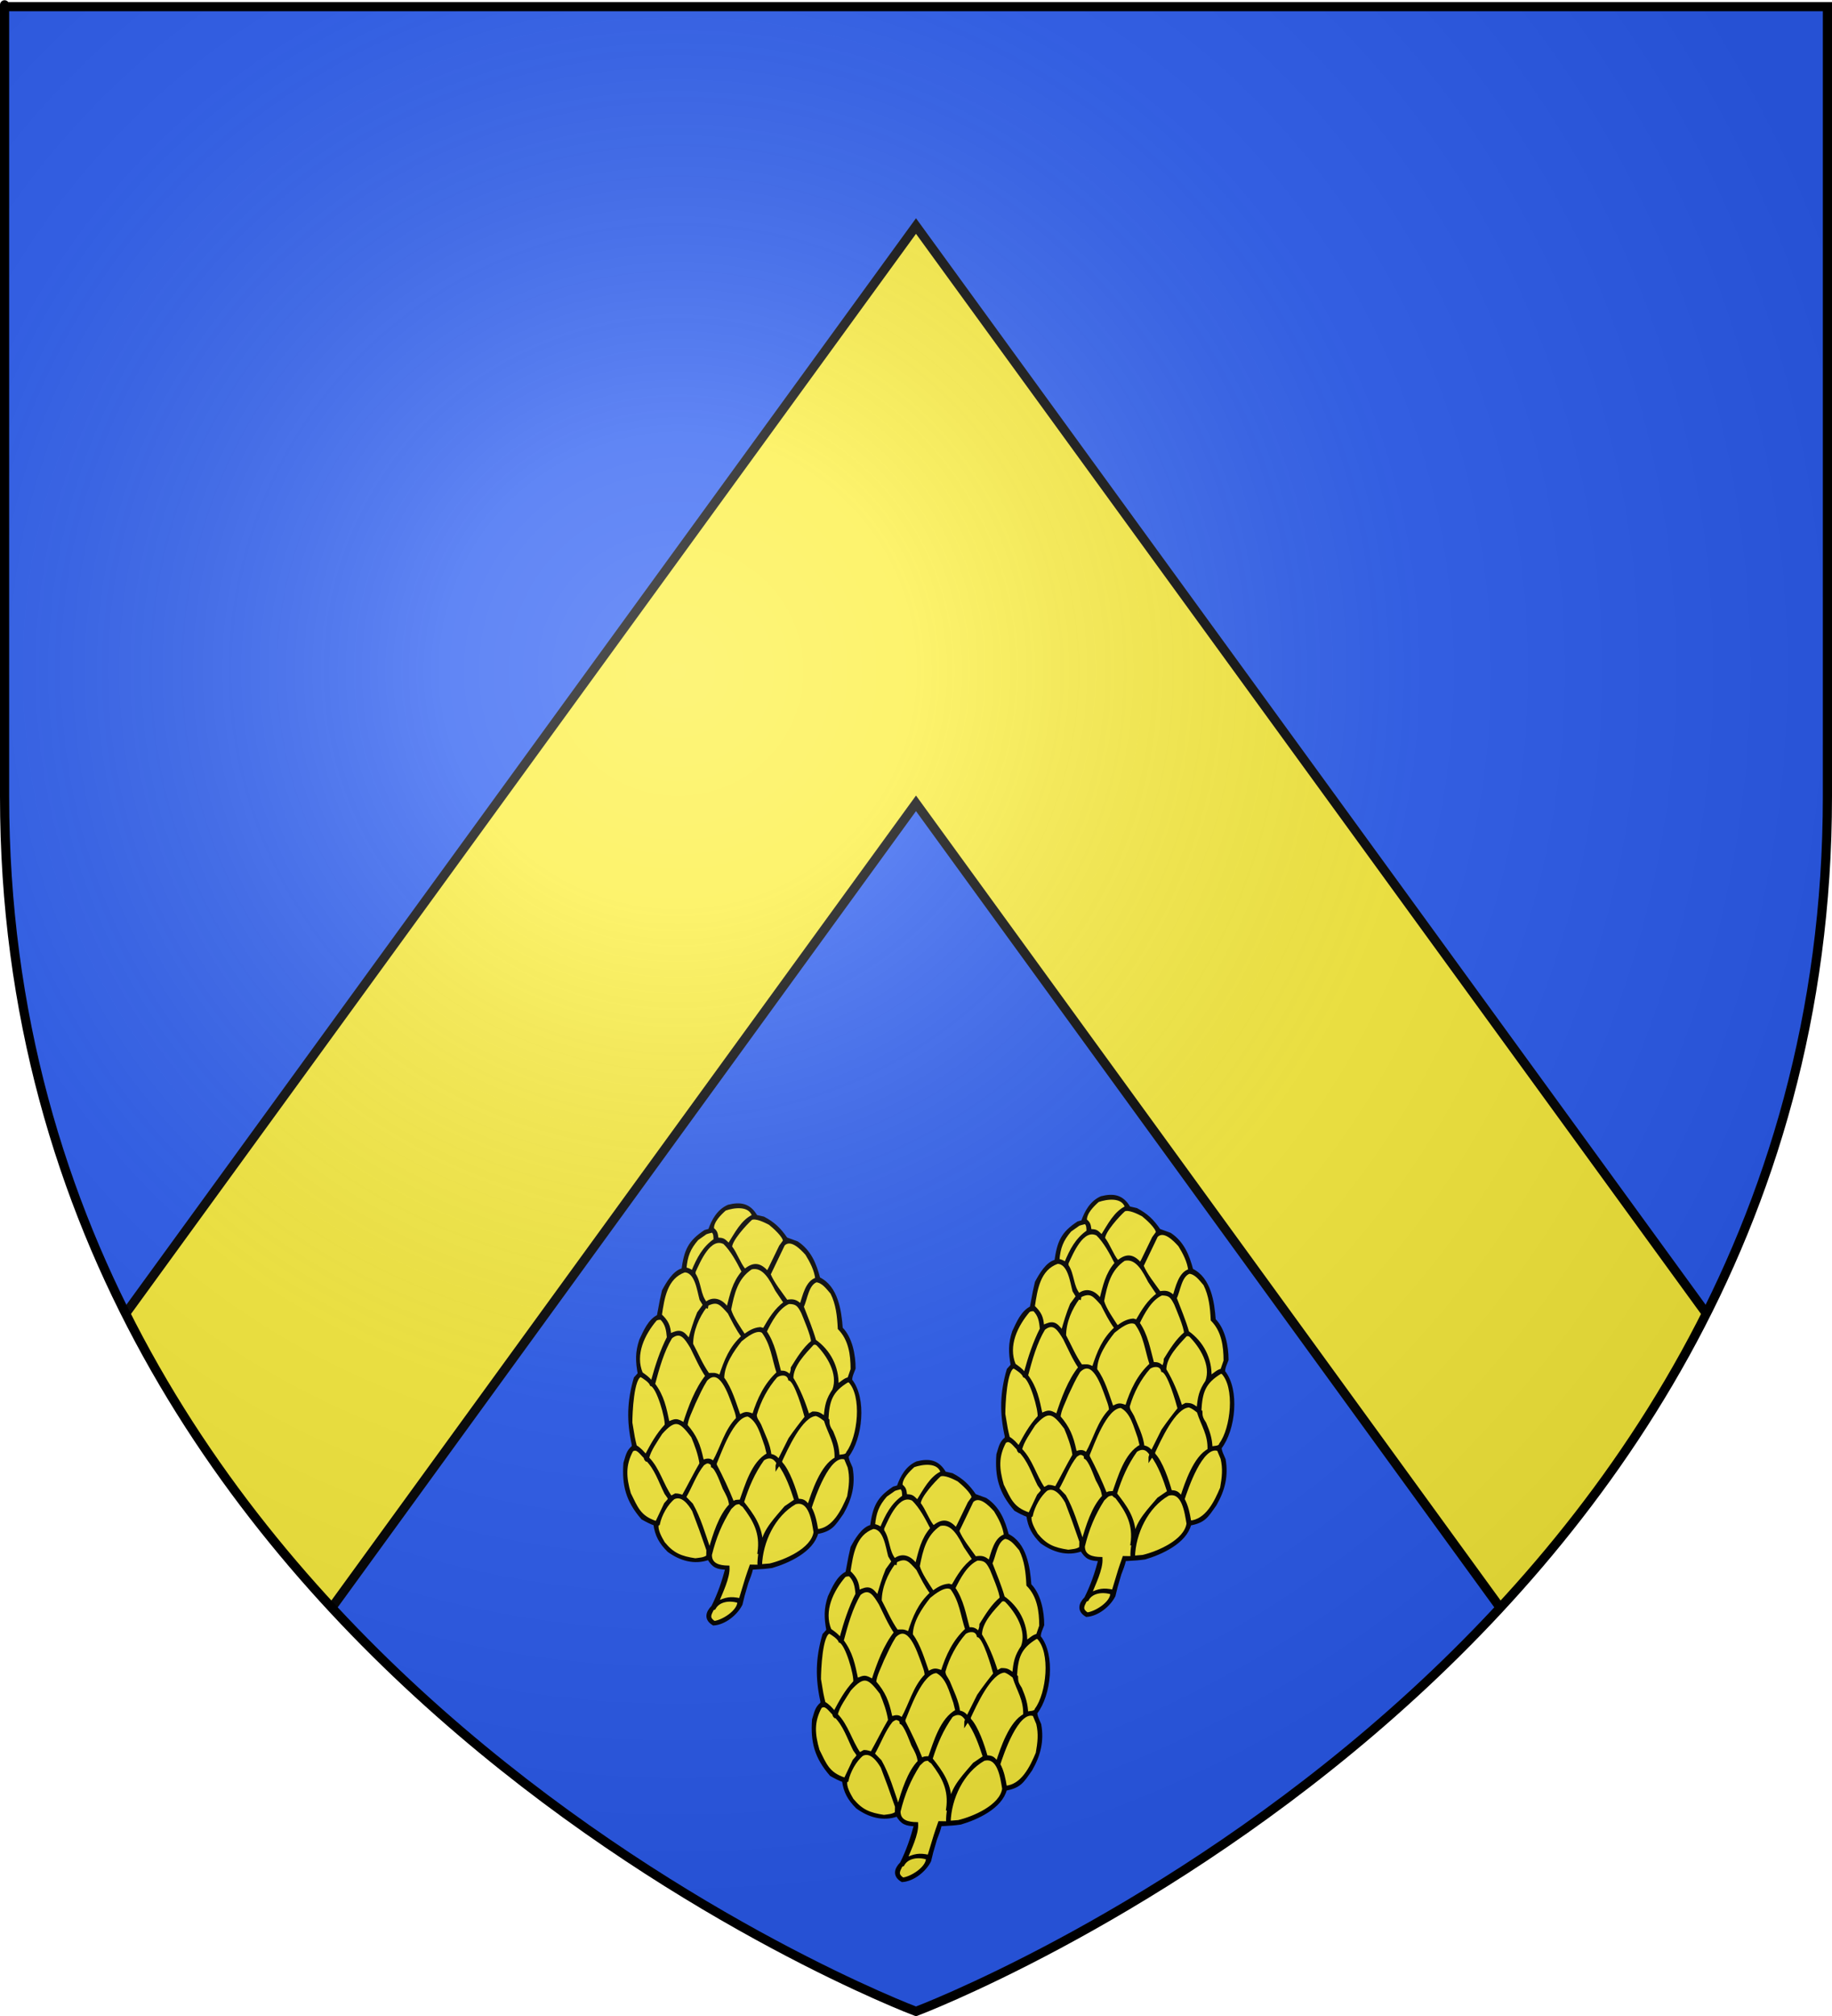 <?xml version="1.0" encoding="UTF-8" standalone="no"?>
<svg xmlns:dc="http://purl.org/dc/elements/1.1/" xmlns:cc="http://web.resource.org/cc/" xmlns:rdf="http://www.w3.org/1999/02/22-rdf-syntax-ns#" xmlns:svg="http://www.w3.org/2000/svg" xmlns="http://www.w3.org/2000/svg" xmlns:xlink="http://www.w3.org/1999/xlink" xmlns:sodipodi="http://sodipodi.sourceforge.net/DTD/sodipodi-0.dtd" xmlns:inkscape="http://www.inkscape.org/namespaces/inkscape" height="660" width="600" version="1.0" id="svg2" sodipodi:version="0.32" inkscape:version="0.44" sodipodi:docname="Blason_Vide_3D.svg" sodipodi:docbase="D:\Mes documents\Renaud-Notre Lapin" inkscape:export-filename="/Users/olivier/Desktop/Blason Rouge/Blason_Vide_3D.png" inkscape:export-xdpi="144" inkscape:export-ydpi="144">
	<rect width="100%" height="100%" fill="#333333" stroke="none"/>
	<sodipodi:namedview inkscape:window-height="712" inkscape:window-width="1024" inkscape:pageshadow="2" inkscape:pageopacity="0.0" guidetolerance="10.0" gridtolerance="10.0" objecttolerance="10.0" borderopacity="1.0" bordercolor="#666666" pagecolor="#ffffff" id="base" showgrid="false" height="660px" inkscape:zoom="0.44547727" inkscape:cx="396.46229" inkscape:cy="478.04383" inkscape:window-x="-4" inkscape:window-y="-4" inkscape:current-layer="layer3"/>
	<desc id="desc4">Flag of Canton of Valais (Wallis)</desc>
	<defs id="defs6">
		<linearGradient id="linearGradient2893">
			<stop style="stop-color:white;stop-opacity:0.314;" offset="0" id="stop2895"/>
			<stop id="stop2897" offset="0.19" style="stop-color:white;stop-opacity:0.251;"/>
			<stop style="stop-color:#6b6b6b;stop-opacity:0.125;" offset="0.6" id="stop2901"/>
			<stop style="stop-color:black;stop-opacity:0.125;" offset="1" id="stop2899"/>
		</linearGradient>
		<linearGradient id="linearGradient2885">
			<stop id="stop2887" offset="0" style="stop-color:white;stop-opacity:1;"/>
			<stop style="stop-color:white;stop-opacity:1;" offset="0.229" id="stop2891"/>
			<stop id="stop2889" offset="1" style="stop-color:black;stop-opacity:1;"/>
		</linearGradient>
		<linearGradient id="linearGradient2955">
			<stop id="stop2867" offset="0" style="stop-color:#fd0000;stop-opacity:1;"/>
			<stop style="stop-color:#e77275;stop-opacity:0.659;" offset="0.5" id="stop2873"/>
			<stop style="stop-color:black;stop-opacity:0.323;" offset="1" id="stop2959"/>
		</linearGradient>
		<radialGradient inkscape:collect="always" xlink:href="#linearGradient2955" id="radialGradient2961" cx="225.524" cy="218.901" fx="225.524" fy="218.901" r="300" gradientTransform="matrix(-4.167939e-4,2.183,-1.884,-3.599562e-4,615.597,-289.121)" gradientUnits="userSpaceOnUse"/>
		<polygon id="star" transform="scale(53,53)" points="0,-1 0.588,0.809 -0.951,-0.309 0.951,-0.309 -0.588,0.809 0,-1 "/>
		<clipPath id="clip">
			<path d="M 0,-200 L 0,600 L 300,600 L 300,-200 L 0,-200 z " id="path10"/>
		</clipPath>
		<radialGradient inkscape:collect="always" xlink:href="#linearGradient2955" id="radialGradient1911" gradientUnits="userSpaceOnUse" gradientTransform="matrix(-4.167939e-4,2.183,-1.884,-3.599562e-4,615.597,-289.121)" cx="225.524" cy="218.901" fx="225.524" fy="218.901" r="300"/>
		<radialGradient inkscape:collect="always" xlink:href="#linearGradient2955" id="radialGradient2865" gradientUnits="userSpaceOnUse" gradientTransform="matrix(0,1.749,-1.593,-1.049767e-7,551.788,-191.29)" cx="225.524" cy="218.901" fx="225.524" fy="218.901" r="300"/>
		<radialGradient inkscape:collect="always" xlink:href="#linearGradient2955" id="radialGradient2871" gradientUnits="userSpaceOnUse" gradientTransform="matrix(0,1.386,-1.323,-5.741131e-8,-158.082,-109.541)" cx="225.524" cy="218.901" fx="225.524" fy="218.901" r="300"/>
		<radialGradient inkscape:collect="always" xlink:href="#linearGradient2893" id="radialGradient3163" gradientUnits="userSpaceOnUse" gradientTransform="matrix(1.353,0,0,1.349,-77.629,-85.747)" cx="221.445" cy="226.331" fx="221.445" fy="226.331" r="300"/>
	</defs>
	<g inkscape:groupmode="layer" id="layer3" inkscape:label="Fond écu" style="display:inline">
		<svg:path d="M 300.000,658.500 C 300.000,658.500 598.500,546.180 598.500,260.728 C 598.500,-24.723 598.500,2.176 598.500,2.176 L 1.500,2.176 L 1.500,260.728 C 1.500,546.180 300.000,658.500 300.000,658.500 z" style="fill:#2b5df2" id="path2855"/></g>
	<g inkscape:groupmode="layer" id="layer4" inkscape:label="Meubles" sodipodi:insensitive="true"><svg:g id="g4"><svg:path d="M 233.706,531.660 C 231.074,530.113 231.493,527.973 233.461,526.008 C 235.569,521.796 236.873,517.889 238.073,513.398 C 234.882,513.305 233.718,512.863 232.087,510.176 C 227.394,511.875 222.816,510.444 218.985,507.664 C 216.294,504.978 214.990,502.616 214.489,498.975 C 212.918,498.405 211.729,497.754 210.414,497.009 C 205.476,491.310 204.148,486.273 204.672,478.992 C 205.394,476.805 205.534,475.142 207.374,473.700 C 207.385,473.467 207.397,473.235 207.420,473.013 C 205.697,465.279 205.848,458.788 208.061,451.204 C 208.492,450.715 208.923,450.227 209.365,449.750 C 208.620,445.563 208.516,442.794 209.843,438.770 C 211.206,435.885 212.662,432.314 215.619,430.883 C 216.644,425.358 216.644,425.358 217.285,422.613 C 218.566,420.228 220.813,416.274 223.679,415.669 C 224.563,409.493 225.705,406.596 230.957,403.142 C 231.434,403.002 231.924,402.863 232.413,402.735 C 233.543,399.466 235.313,396.337 238.563,394.907 C 242.510,393.906 245.434,394.406 247.611,398.221 C 248.415,398.408 249.230,398.594 250.045,398.780 C 253.388,400.559 255.274,402.373 257.476,405.561 C 258.663,405.991 259.851,406.422 261.039,406.864 C 265.185,409.609 266.897,413.819 268.155,418.577 C 274.013,421.357 275.108,429.161 275.515,434.885 C 278.648,438.014 279.719,443.585 279.719,447.970 C 279.254,449.250 278.590,450.448 278.590,451.855 C 283.423,457.811 282.014,470.943 277.460,476.736 C 277.460,477.980 278.252,479.353 278.753,480.608 C 279.697,485.983 278.555,490.554 275.842,495.311 C 272.988,499.371 272.255,500.825 267.515,501.767 C 266.035,507.711 258.046,511.305 252.794,512.841 C 250.360,513.155 250.360,513.155 246.155,513.398 C 245.853,515.027 245.213,516.516 244.618,518.086 C 243.326,522.448 243.326,522.448 242.685,525.193 C 241.078,528.380 237.281,531.416 233.706,531.660 z" style="fill:#000000;stroke:black;stroke-width:1" id="path5"/><svg:path d="M 233.869,531.172 C 231.749,529.695 232.378,528.683 233.333,526.764 C 233.519,526.682 233.706,526.601 233.903,526.519 C 235.394,523.716 239.191,523.379 241.987,524.344 C 242.115,527.531 236.641,530.928 233.869,531.172 z" style="fill:#fcef3c;stroke:black;stroke-width:1" id="path6"/><svg:path d="M 234.836,524.716 C 236.116,521.471 238.632,516.528 238.434,513.038 C 235.639,512.992 232.657,512.364 232.657,509.037 C 234.090,503.232 235.977,498.638 239.121,493.694 C 240.728,492.241 240.472,492.066 242.440,491.915 C 242.592,492.427 243.046,492.601 243.570,492.962 C 247.285,497.800 249.487,501.976 248.589,508.234 C 248.694,508.234 248.799,508.234 248.904,508.234 C 248.683,509.816 248.508,511.095 248.589,512.759 C 247.704,512.735 246.819,512.724 245.946,512.713 C 244.618,516.470 244.618,516.470 242.440,523.739 C 239.145,523.030 237.863,523.379 234.836,524.716 z" style="fill:#fcef3c;stroke:black;stroke-width:1" id="path7"/><svg:path d="M 249.067,512.596 C 249.288,504.721 253.399,495.986 260.399,491.996 C 265.441,490.577 266.350,498.091 266.944,501.604 C 266.128,507.362 257.068,511.177 252.141,512.351 C 251.117,512.433 250.092,512.514 249.067,512.596 z" style="fill:#fcef3c;stroke:black;stroke-width:1" id="path8"/><svg:path d="M 227.719,510.653 C 222.933,509.933 220.313,508.874 217.285,505.163 C 216.318,503.488 214.793,500.941 215.270,499.022 C 215.387,498.975 215.502,498.929 215.619,498.894 C 216.248,495.939 218.240,492.252 220.603,490.379 C 223.434,488.972 225.845,492.229 227.149,494.497 C 229.420,500.476 229.420,500.476 231.842,507.420 C 231.819,508.129 231.807,508.839 231.796,509.560 C 230.561,510.456 229.106,510.444 227.719,510.653 z" style="fill:#fcef3c;stroke:black;stroke-width:1" id="path9"/><svg:path d="M 232.250,507.269 C 230.585,502.430 229.001,496.951 226.509,492.566 C 225.728,491.764 224.959,490.961 224.191,490.170 C 226.264,486.622 227.661,482.435 230.223,479.318 C 231.423,478.480 231.924,478.283 233.252,479.271 C 233.275,479.503 233.298,479.748 233.333,479.992 C 234.812,480.632 236.489,485.622 237.176,487.227 C 238.201,489.135 239.016,490.484 239.284,492.729 C 235.907,496.102 233.857,502.675 232.576,507.269 C 232.460,507.269 232.355,507.269 232.250,507.269 z" style="fill:#fcef3c;stroke:black;stroke-width:1" id="path10"/><svg:path d="M 249.393,505.489 C 249.160,499.708 246.539,496.114 243.163,491.833 C 244.793,486.646 246.726,482.098 249.882,477.701 C 251.804,476.444 253.516,476.782 254.809,478.911 C 254.494,479.795 254.494,479.795 254.494,480.120 C 254.703,479.795 254.913,479.469 255.135,479.155 C 257.685,482.412 259.339,487.192 260.631,491.194 C 259.513,491.950 258.396,492.717 257.278,493.485 C 254.575,496.742 250.279,500.953 249.719,505.489 C 249.603,505.489 249.498,505.489 249.393,505.489 z" style="fill:#fcef3c;stroke:black;stroke-width:1" id="path11"/><svg:path d="M 267.515,501.128 C 267.072,498.440 266.582,495.893 265.325,493.613 C 266.350,490.461 271.370,475.270 276.890,477.375 C 277.285,478.341 277.693,479.306 278.101,480.283 C 278.893,483.668 278.555,486.483 277.938,489.972 C 276.039,494.485 273.093,500.732 267.515,501.128 z" style="fill:#fcef3c;stroke:black;stroke-width:1" id="path12"/><svg:path d="M 214.617,498.382 C 209.388,496.567 208.481,493.729 206.127,489.007 C 204.602,483.703 204.300,479.643 206.932,474.793 C 208.702,473.583 209.807,475.653 211.252,477.003 C 211.462,477.701 211.462,477.701 211.625,477.863 C 211.671,477.806 211.729,477.748 211.788,477.701 C 214.921,480.829 216.108,484.889 218.100,488.844 C 219.544,490.926 219.661,490.449 217.937,492.403 C 216.993,494.392 216.051,496.381 215.107,498.382 C 214.944,498.382 214.781,498.382 214.617,498.382 z" style="fill:#fcef3c;stroke:black;stroke-width:1" id="path13"/><svg:path d="M 264.603,492.880 C 263.357,491.357 263.043,491.252 261.202,491.112 C 260.247,487.530 258.151,481.435 255.786,478.992 C 255.729,478.771 255.670,478.550 255.623,478.341 C 257.371,474.630 262.436,463.080 267.352,463.080 C 268.481,463.452 269.238,464.092 270.298,464.894 C 271.707,469.443 274.037,472.338 273.815,477.538 C 269.226,479.830 266.326,488.495 264.918,492.880 C 264.813,492.880 264.707,492.880 264.603,492.880 z" style="fill:#fcef3c;stroke:black;stroke-width:1" id="path14"/><svg:path d="M 240.018,492.078 C 238.306,487.773 236.350,483.610 234.265,479.643 C 234.265,479.423 234.265,479.202 234.265,478.992 C 235.615,475.956 239.867,463.243 245.026,463.243 C 248.589,464.976 249.591,469.779 250.930,473.339 C 251.151,474.258 251.384,475.189 251.618,476.119 C 246.528,478.806 244.455,486.447 242.638,491.461 C 241.357,491.484 240.985,491.368 240.018,492.078 z" style="fill:#fcef3c;stroke:black;stroke-width:1" id="path15"/><svg:path d="M 219.637,490.135 C 216.715,485.959 215.678,480.981 212.114,477.375 C 212.545,474.851 215.072,471.397 216.481,469.140 C 221.174,463.860 222.840,464.976 226.834,470.268 C 227.999,473.048 229.129,476.002 229.583,479.155 C 227.498,482.726 225.751,486.308 223.714,489.926 C 222.747,489.647 222.118,489.414 221.245,489.414 C 220.115,490.054 220.115,490.054 219.637,490.135 z" style="fill:#fcef3c;stroke:black;stroke-width:1" id="path16"/><svg:path d="M 233.543,478.829 C 232.623,477.678 231.330,477.922 230.258,478.457 C 230.130,478.201 230.014,477.945 229.898,477.701 C 228.896,473.048 227.754,470.221 224.727,466.709 C 224.727,464.685 226.578,461.242 227.312,459.288 C 228.558,456.647 229.665,454.123 231.202,451.692 C 235.988,446.749 239.063,456.647 240.251,459.765 C 240.705,461.173 241.544,462.894 241.544,464.453 C 237.689,468.303 236.443,473.991 233.788,478.666 C 233.706,478.713 233.625,478.771 233.543,478.829 z" style="fill:#fcef3c;stroke:black;stroke-width:1" id="path17"/><svg:path d="M 254.890,478.027 C 253.970,476.957 253.330,476.654 252.141,476.409 C 251.944,473.222 249.893,469.291 248.823,466.557 C 248.170,465.231 247.367,464.557 247.367,463.162 C 248.706,458.508 251.058,454.065 254.203,450.518 C 255.623,449.541 258.081,449.354 258.617,451.529 C 260.678,451.983 263.438,461.719 264.032,463.964 C 262.145,466.313 260.422,468.581 258.698,471.071 C 257.534,473.386 256.369,475.700 255.216,478.027 C 255.100,478.027 254.994,478.027 254.890,478.027 z" style="fill:#fcef3c;stroke:black;stroke-width:1" id="path18"/><svg:path d="M 274.467,476.887 C 274.362,473.735 273.618,471.618 272.440,468.815 C 271.381,467.209 271.148,466.488 271.148,464.941 C 271.032,464.824 270.927,464.720 270.822,464.615 C 271.160,458.543 272.126,455.356 277.541,452.088 C 277.751,452.088 277.961,452.088 278.183,452.088 C 282.958,456.857 281.409,470.524 277.623,475.596 C 277.344,476.851 275.399,476.550 274.467,476.887 z" style="fill:#fcef3c;stroke:black;stroke-width:1" id="path19"/><svg:path d="M 211.543,476.736 C 210.483,475.468 209.436,474.270 208.096,473.536 C 207.420,470.757 207.420,470.757 206.605,465.743 C 206.605,462.835 207.082,450.576 209.924,450.320 C 210.914,450.867 212.918,452.169 213.325,453.309 C 215.526,453.961 218.484,464.417 218.170,466.627 C 215.223,469.803 213.604,472.873 211.543,476.736 z" style="fill:#fcef3c;stroke:black;stroke-width:1" id="path20"/><svg:path d="M 223.842,466.069 C 221.384,464.744 221.419,464.871 218.822,465.907 C 217.797,461.009 217.052,457.113 214.047,453.146 C 215.422,447.970 216.971,442.306 219.707,437.793 C 223.038,435.106 224.750,438.165 226.509,441.026 C 228.092,444.189 229.478,447.458 231.516,450.483 C 228.069,454.740 225.810,460.893 224.156,466.069 C 224.051,466.069 223.946,466.069 223.842,466.069 z" style="fill:#fcef3c;stroke:black;stroke-width:1" id="path21"/><svg:path d="M 269.937,463.964 C 268.294,462.870 268.109,462.592 266.222,462.592 C 265.080,463.243 265.080,463.243 264.603,463.324 C 263.193,458.846 261.691,455.124 259.339,451.204 C 259.339,446.900 263.531,442.748 266.176,439.851 C 266.909,439.689 266.886,439.607 267.678,439.979 C 271.253,443.550 275.084,449.738 273.093,455.077 C 271.008,458.171 270.600,460.137 270.263,463.964 C 270.146,463.964 270.042,463.964 269.937,463.964 z" style="fill:#fcef3c;stroke:black;stroke-width:1" id="path22"/><svg:path d="M 242.115,463.650 C 240.647,459.544 239.284,454.623 236.699,451.204 C 236.699,446.772 239.854,442.096 242.522,438.770 C 244.071,437.513 247.821,434.443 249.917,435.978 C 252.957,440.131 253.236,444.562 254.844,449.459 C 250.767,453.146 248.461,458.043 246.808,463.324 C 244.373,462.510 244.350,462.521 242.115,463.650 z" style="fill:#fcef3c;stroke:black;stroke-width:1" id="path23"/><svg:path d="M 274.141,453.623 C 274.351,447.621 271.544,442.294 266.816,438.967 C 265.709,435.106 264.149,431.441 262.740,427.777 C 263.974,425.346 264.323,420.380 267.352,419.298 C 269.552,419.531 270.927,421.508 272.440,423.253 C 274.269,426.882 274.677,430.836 274.875,434.885 C 278.392,438.467 279.079,443.422 279.079,448.296 C 278.718,449.320 278.369,450.343 278.020,451.367 C 276.564,451.588 275.445,453.007 274.141,453.623 z" style="fill:#fcef3c;stroke:black;stroke-width:1" id="path24"/><svg:path d="M 213.325,452.495 C 212.276,451.169 211.310,450.541 210.041,449.622 C 207.420,443.329 210.716,436.653 214.734,431.930 C 215.456,431.558 215.678,431.581 216.563,431.581 C 218.368,433.384 218.682,435.291 218.904,437.874 C 216.667,442.236 215.037,447.226 213.732,452.018 C 213.593,452.169 213.454,452.332 213.325,452.495 z" style="fill:#fcef3c;stroke:black;stroke-width:1" id="path25"/><svg:path d="M 235.651,450.564 C 233.916,449.680 233.625,449.994 231.924,449.994 C 229.653,446.795 228.290,443.387 226.509,440.061 C 226.509,435.664 228.488,431.046 231.074,427.649 C 231.190,427.684 231.306,427.731 231.434,427.777 C 231.470,427.545 231.505,427.313 231.551,427.092 C 235.068,425.300 236.140,426.754 238.795,429.720 C 240.193,432.396 241.438,435.048 243.326,437.548 C 239.308,441.236 237.654,445.341 235.966,450.564 C 235.860,450.564 235.756,450.564 235.651,450.564 z" style="fill:#fcef3c;stroke:black;stroke-width:1" id="path26"/><svg:path d="M 258.780,450.564 C 257.499,449.401 257.021,449.110 255.380,449.261 C 254.110,444.562 253.341,439.851 250.605,435.943 C 252.234,432.570 254.645,427.987 258.291,426.405 C 260.958,426.405 261.633,427.207 262.902,429.720 C 263.159,430.418 266.315,437.607 266.094,439.281 C 263.357,441.526 261.377,444.806 259.502,447.807 C 259.502,448.866 259.211,449.506 258.780,450.564 z" style="fill:#fcef3c;stroke:black;stroke-width:1" id="path27"/><svg:path d="M 225.775,438.933 C 223.469,435.815 222.700,435.536 219.312,437.152 C 219.160,434.001 218.392,432.593 216.272,430.557 C 217.121,424.916 218.042,418.239 224.156,416.064 C 228.045,416.064 228.791,422.451 229.583,425.358 C 229.956,425.974 230.328,426.591 230.713,427.219 C 230.060,428.103 229.408,428.987 228.768,429.883 C 227.510,432.884 226.683,435.746 225.775,438.933 z" style="fill:#fcef3c;stroke:black;stroke-width:1" id="path28"/><svg:path d="M 243.733,437.316 C 242.126,434.838 239.622,431.291 238.958,428.754 C 240.006,423.357 241.182,418.274 245.992,415.099 C 250.243,414.040 252.642,419.100 254.331,422.287 C 255.274,423.684 256.218,425.079 257.161,426.487 C 253.981,428.825 252.200,431.837 250.243,435.245 C 249.882,435.291 249.719,435.129 248.986,434.966 C 246.796,435.163 245.469,436.118 243.733,437.316 z" style="fill:#fcef3c;stroke:black;stroke-width:1" id="path29"/><svg:path d="M 238.073,428.266 C 236.361,425.812 233.694,424.683 231.202,426.731 C 228.826,423.963 229.303,420.066 227.312,417.123 C 227.312,416.844 227.312,416.576 227.312,416.309 C 228.861,413.017 232.343,404.351 237.257,406.864 C 239.761,409.318 241.648,412.842 243.326,416.146 C 243.326,416.250 243.326,416.355 243.326,416.471 C 240.309,419.984 239.587,423.730 238.434,428.138 C 238.306,428.173 238.190,428.219 238.073,428.266 z" style="fill:#fcef3c;stroke:black;stroke-width:1" id="path30"/><svg:path d="M 262.169,427.300 C 260.527,425.812 259.723,425.684 257.592,426.033 C 255.670,423.300 253.050,420.089 251.897,417.193 C 253.458,413.936 255.018,410.679 256.590,407.422 C 259.025,404.991 262.460,408.562 264.195,410.493 C 265.675,412.889 267.200,415.750 267.515,418.728 C 264.300,419.531 263.321,424.369 262.414,427.138 C 262.332,427.185 262.251,427.242 262.169,427.300 z" style="fill:#fcef3c;stroke:black;stroke-width:1" id="path31"/><svg:path d="M 251.338,416.634 C 248.951,413.913 246.982,413.540 244.222,415.739 C 244.035,415.728 243.861,415.715 243.686,415.704 C 241.928,413.494 241.008,410.493 239.284,408.236 C 239.284,405.922 244.035,400.699 245.992,398.943 C 247.506,398.187 250.685,399.792 252.141,400.559 C 253.481,401.630 256.916,404.654 256.916,406.294 C 256.486,406.887 256.055,407.480 255.623,408.073 C 251.734,416.146 251.734,416.146 251.338,416.634 z" style="fill:#fcef3c;stroke:black;stroke-width:1" id="path32"/><svg:path d="M 226.590,416.309 C 225.717,415.704 225.216,415.600 224.319,415.343 C 224.680,411.237 225.600,408.725 228.325,405.596 C 229.257,404.933 230.189,404.282 231.121,403.630 C 231.924,403.305 233.054,403.142 233.298,402.979 C 234.253,403.781 234.125,404.654 234.195,405.968 C 230.514,408.469 228.663,412.075 226.951,416.181 C 226.823,416.216 226.706,416.263 226.590,416.309 z" style="fill:#fcef3c;stroke:black;stroke-width:1" id="path33"/><svg:path d="M 238.563,407.422 C 236.862,405.805 236.990,405.770 234.836,405.642 C 234.591,403.805 234.591,403.316 233.333,402.293 C 233.205,399.838 235.732,397.384 237.421,395.871 C 240.227,394.883 245.608,394.034 246.808,398.059 C 243.174,399.617 240.973,404.049 238.912,407.294 C 238.795,407.329 238.678,407.376 238.563,407.422 z" style="fill:#fcef3c;stroke:black;stroke-width:1" id="path34"/></svg:g><svg:g id="g5"><svg:path d="M 355.855,528.860 C 353.224,527.313 353.643,525.173 355.611,523.208 C 357.719,518.997 359.023,515.089 360.223,510.598 C 357.032,510.505 355.868,510.063 354.237,507.376 C 349.544,509.075 344.966,507.644 341.135,504.864 C 338.444,502.178 337.140,499.816 336.639,496.175 C 335.068,495.605 333.879,494.954 332.564,494.209 C 327.626,488.510 326.298,483.473 326.822,476.192 C 327.544,474.005 327.684,472.342 329.524,470.900 C 329.536,470.667 329.547,470.435 329.570,470.213 C 327.847,462.479 327.998,455.988 330.211,448.404 C 330.642,447.915 331.073,447.427 331.515,446.950 C 330.770,442.763 330.665,439.994 331.993,435.970 C 333.356,433.085 334.812,429.514 337.769,428.083 C 338.794,422.558 338.794,422.558 339.435,419.813 C 340.716,417.428 342.963,413.474 345.829,412.869 C 346.713,406.693 347.855,403.796 353.107,400.342 C 353.584,400.202 354.074,400.063 354.563,399.935 C 355.693,396.666 357.463,393.537 360.713,392.107 C 364.660,391.106 367.584,391.606 369.761,395.421 C 370.565,395.608 371.380,395.794 372.195,395.980 C 375.538,397.759 377.424,399.573 379.626,402.761 C 380.813,403.191 382.002,403.622 383.189,404.064 C 387.335,406.809 389.047,411.019 390.305,415.777 C 396.163,418.557 397.258,426.361 397.665,432.085 C 400.798,435.214 401.869,440.785 401.869,445.170 C 401.404,446.450 400.740,447.648 400.740,449.055 C 405.573,455.011 404.164,468.143 399.610,473.936 C 399.610,475.180 400.402,476.553 400.903,477.808 C 401.847,483.183 400.705,487.754 397.992,492.511 C 395.138,496.571 394.405,498.025 389.665,498.967 C 388.185,504.911 380.196,508.505 374.944,510.041 C 372.510,510.355 372.510,510.355 368.305,510.598 C 368.003,512.227 367.363,513.716 366.768,515.286 C 365.475,519.648 365.475,519.648 364.835,522.393 C 363.228,525.580 359.431,528.616 355.855,528.860 z" style="fill:#000000;stroke:black;stroke-width:1" id="path35"/><svg:path d="M 356.018,528.372 C 353.899,526.895 354.528,525.883 355.483,523.964 C 355.669,523.882 355.855,523.801 356.053,523.719 C 357.544,520.916 361.341,520.579 364.136,521.544 C 364.265,524.731 358.791,528.128 356.018,528.372 z" style="fill:#fcef3c;stroke:black;stroke-width:1" id="path36"/><svg:path d="M 356.986,521.916 C 358.266,518.671 360.782,513.728 360.584,510.238 C 357.789,510.191 354.808,509.564 354.808,506.237 C 356.240,500.432 358.127,495.838 361.271,490.894 C 362.878,489.441 362.622,489.266 364.590,489.115 C 364.742,489.627 365.196,489.801 365.720,490.162 C 369.435,495.000 371.636,499.176 370.739,505.434 C 370.844,505.434 370.949,505.434 371.054,505.434 C 370.832,507.016 370.658,508.295 370.739,509.959 C 369.854,509.935 368.969,509.924 368.096,509.913 C 366.768,513.670 366.768,513.670 364.590,520.939 C 361.294,520.230 360.013,520.579 356.986,521.916 z" style="fill:#fcef3c;stroke:black;stroke-width:1" id="path37"/><svg:path d="M 371.217,509.796 C 371.438,501.921 375.549,493.186 382.548,489.196 C 387.591,487.777 388.500,495.291 389.094,498.804 C 388.279,504.562 379.218,508.377 374.291,509.551 C 373.267,509.633 372.242,509.714 371.217,509.796 z" style="fill:#fcef3c;stroke:black;stroke-width:1" id="path38"/><svg:path d="M 349.870,507.853 C 345.083,507.133 342.462,506.074 339.435,502.363 C 338.468,500.688 336.942,498.141 337.420,496.222 C 337.537,496.175 337.653,496.129 337.769,496.094 C 338.398,493.139 340.390,489.452 342.753,487.579 C 345.584,486.172 347.995,489.429 349.299,491.697 C 351.570,497.676 351.570,497.676 353.992,504.620 C 353.970,505.329 353.957,506.039 353.946,506.760 C 352.711,507.656 351.256,507.644 349.870,507.853 z" style="fill:#fcef3c;stroke:black;stroke-width:1" id="path39"/><svg:path d="M 354.400,504.469 C 352.735,499.630 351.151,494.151 348.658,489.766 C 347.878,488.964 347.110,488.161 346.341,487.370 C 348.414,483.822 349.811,479.635 352.373,476.518 C 353.573,475.680 354.074,475.483 355.402,476.471 C 355.425,476.703 355.448,476.948 355.483,477.192 C 356.962,477.832 358.639,482.822 359.327,484.427 C 360.351,486.335 361.167,487.684 361.434,489.929 C 358.057,493.302 356.007,499.875 354.726,504.469 C 354.610,504.469 354.505,504.469 354.400,504.469 z" style="fill:#fcef3c;stroke:black;stroke-width:1" id="path40"/><svg:path d="M 371.544,502.689 C 371.310,496.908 368.689,493.314 365.313,489.033 C 366.943,483.846 368.876,479.298 372.032,474.901 C 373.954,473.644 375.666,473.982 376.959,476.111 C 376.644,476.995 376.644,476.995 376.644,477.320 C 376.853,476.995 377.064,476.669 377.285,476.355 C 379.835,479.612 381.489,484.392 382.781,488.394 C 381.663,489.150 380.546,489.917 379.428,490.685 C 376.725,493.942 372.428,498.153 371.869,502.689 C 371.752,502.689 371.648,502.689 371.544,502.689 z" style="fill:#fcef3c;stroke:black;stroke-width:1" id="path41"/><svg:path d="M 389.665,498.328 C 389.222,495.640 388.732,493.093 387.475,490.813 C 388.500,487.661 393.520,472.470 399.040,474.575 C 399.435,475.541 399.843,476.506 400.251,477.483 C 401.042,480.868 400.705,483.683 400.088,487.172 C 398.189,491.685 395.243,497.932 389.665,498.328 z" style="fill:#fcef3c;stroke:black;stroke-width:1" id="path42"/><svg:path d="M 336.767,495.582 C 331.538,493.767 330.631,490.929 328.277,486.207 C 326.752,480.902 326.449,476.843 329.082,471.993 C 330.852,470.783 331.958,472.853 333.402,474.203 C 333.612,474.901 333.612,474.901 333.775,475.063 C 333.821,475.006 333.879,474.948 333.938,474.901 C 337.071,478.029 338.258,482.089 340.250,486.044 C 341.694,488.126 341.811,487.649 340.087,489.603 C 339.143,491.592 338.201,493.581 337.257,495.582 C 337.094,495.582 336.931,495.582 336.767,495.582 z" style="fill:#fcef3c;stroke:black;stroke-width:1" id="path43"/><svg:path d="M 386.753,490.080 C 385.507,488.557 385.193,488.452 383.352,488.312 C 382.397,484.730 380.301,478.635 377.936,476.192 C 377.879,475.971 377.821,475.750 377.773,475.541 C 379.520,471.830 384.587,460.280 389.502,460.280 C 390.631,460.652 391.388,461.292 392.448,462.094 C 393.857,466.643 396.186,469.538 395.965,474.738 C 391.377,477.030 388.476,485.695 387.067,490.080 C 386.963,490.080 386.858,490.080 386.753,490.080 z" style="fill:#fcef3c;stroke:black;stroke-width:1" id="path44"/><svg:path d="M 362.168,489.278 C 360.455,484.973 358.500,480.810 356.415,476.843 C 356.415,476.623 356.415,476.402 356.415,476.192 C 357.765,473.156 362.017,460.443 367.176,460.443 C 370.739,462.176 371.741,466.979 373.080,470.539 C 373.302,471.458 373.534,472.389 373.768,473.319 C 368.678,476.006 366.606,483.647 364.788,488.661 C 363.508,488.684 363.134,488.568 362.168,489.278 z" style="fill:#fcef3c;stroke:black;stroke-width:1" id="path45"/><svg:path d="M 341.787,487.335 C 338.864,483.159 337.828,478.181 334.263,474.575 C 334.695,472.051 337.222,468.597 338.631,466.340 C 343.324,461.060 344.990,462.176 348.984,467.468 C 350.149,470.248 351.279,473.203 351.733,476.355 C 349.648,479.926 347.901,483.508 345.864,487.126 C 344.897,486.847 344.268,486.614 343.395,486.614 C 342.265,487.254 342.265,487.254 341.787,487.335 z" style="fill:#fcef3c;stroke:black;stroke-width:1" id="path46"/><svg:path d="M 355.693,476.029 C 354.773,474.878 353.480,475.122 352.408,475.657 C 352.280,475.401 352.164,475.145 352.048,474.901 C 351.046,470.248 349.904,467.421 346.877,463.909 C 346.877,461.885 348.728,458.442 349.462,456.488 C 350.709,453.847 351.815,451.323 353.352,448.892 C 358.138,443.949 361.213,453.847 362.401,456.965 C 362.855,458.373 363.694,460.094 363.694,461.652 C 359.839,465.502 358.593,471.191 355.937,475.866 C 355.855,475.913 355.775,475.971 355.693,476.029 z" style="fill:#fcef3c;stroke:black;stroke-width:1" id="path47"/><svg:path d="M 377.040,475.227 C 376.120,474.157 375.480,473.854 374.291,473.609 C 374.093,470.422 372.044,466.491 370.973,463.757 C 370.320,462.431 369.517,461.757 369.517,460.362 C 370.856,455.708 373.208,451.265 376.352,447.718 C 377.773,446.741 380.231,446.554 380.767,448.729 C 382.828,449.183 385.588,458.919 386.182,461.164 C 384.295,463.513 382.572,465.781 380.848,468.271 C 379.684,470.586 378.519,472.900 377.366,475.227 C 377.250,475.227 377.144,475.227 377.040,475.227 z" style="fill:#fcef3c;stroke:black;stroke-width:1" id="path48"/><svg:path d="M 396.617,474.087 C 396.512,470.935 395.767,468.818 394.590,466.015 C 393.531,464.409 393.299,463.688 393.299,462.141 C 393.182,462.024 393.077,461.920 392.972,461.815 C 393.310,455.743 394.276,452.556 399.691,449.288 C 399.901,449.288 400.111,449.288 400.333,449.288 C 405.107,454.057 403.559,467.724 399.773,472.796 C 399.494,474.051 397.549,473.750 396.617,474.087 z" style="fill:#fcef3c;stroke:black;stroke-width:1" id="path49"/><svg:path d="M 333.693,473.936 C 332.634,472.668 331.585,471.470 330.245,470.736 C 329.570,467.957 329.570,467.957 328.755,462.943 C 328.755,460.035 329.232,447.776 332.074,447.520 C 333.064,448.067 335.068,449.369 335.476,450.509 C 337.676,451.161 340.634,461.617 340.320,463.827 C 337.373,467.003 335.754,470.073 333.693,473.936 z" style="fill:#fcef3c;stroke:black;stroke-width:1" id="path50"/><svg:path d="M 345.992,463.269 C 343.534,461.944 343.569,462.071 340.972,463.107 C 339.947,458.209 339.201,454.313 336.197,450.346 C 337.572,445.170 339.120,439.506 341.857,434.993 C 345.188,432.306 346.899,435.365 348.658,438.226 C 350.242,441.389 351.629,444.658 353.666,447.683 C 350.219,451.940 347.960,458.093 346.306,463.269 C 346.201,463.269 346.096,463.269 345.992,463.269 z" style="fill:#fcef3c;stroke:black;stroke-width:1" id="path51"/><svg:path d="M 392.086,461.164 C 390.444,460.070 390.259,459.791 388.372,459.791 C 387.230,460.443 387.230,460.443 386.753,460.524 C 385.343,456.046 383.842,452.324 381.489,448.404 C 381.489,444.100 385.681,439.948 388.326,437.051 C 389.059,436.889 389.036,436.807 389.827,437.179 C 393.403,440.750 397.235,446.938 395.243,452.277 C 393.158,455.371 392.750,457.337 392.413,461.164 C 392.297,461.164 392.192,461.164 392.086,461.164 z" style="fill:#fcef3c;stroke:black;stroke-width:1" id="path52"/><svg:path d="M 364.265,460.850 C 362.796,456.744 361.434,451.823 358.849,448.404 C 358.849,443.972 362.005,439.296 364.672,435.970 C 366.221,434.713 369.971,431.643 372.067,433.178 C 375.107,437.331 375.386,441.762 376.994,446.659 C 372.917,450.346 370.611,455.243 368.958,460.524 C 366.524,459.710 366.500,459.721 364.265,460.850 z" style="fill:#fcef3c;stroke:black;stroke-width:1" id="path53"/><svg:path d="M 396.291,450.823 C 396.501,444.821 393.694,439.494 388.966,436.167 C 387.860,432.306 386.299,428.641 384.889,424.977 C 386.124,422.546 386.473,417.580 389.502,416.498 C 391.702,416.731 393.077,418.708 394.590,420.453 C 396.419,424.082 396.827,428.036 397.024,432.085 C 400.542,435.667 401.229,440.622 401.229,445.496 C 400.868,446.520 400.519,447.543 400.170,448.567 C 398.714,448.788 397.595,450.207 396.291,450.823 z" style="fill:#fcef3c;stroke:black;stroke-width:1" id="path54"/><svg:path d="M 335.476,449.695 C 334.426,448.369 333.460,447.741 332.191,446.822 C 329.570,440.529 332.866,433.853 336.884,429.130 C 337.606,428.758 337.828,428.781 338.713,428.781 C 340.518,430.584 340.833,432.492 341.054,435.074 C 338.817,439.436 337.187,444.426 335.882,449.218 C 335.743,449.369 335.603,449.532 335.476,449.695 z" style="fill:#fcef3c;stroke:black;stroke-width:1" id="path55"/><svg:path d="M 357.801,447.764 C 356.066,446.880 355.775,447.194 354.074,447.194 C 351.803,443.995 350.440,440.587 348.658,437.261 C 348.658,432.864 350.638,428.246 353.224,424.849 C 353.340,424.884 353.456,424.931 353.584,424.977 C 353.620,424.745 353.655,424.513 353.701,424.292 C 357.218,422.500 358.290,423.954 360.945,426.920 C 362.343,429.596 363.588,432.248 365.475,434.748 C 361.457,438.436 359.804,442.541 358.115,447.764 C 358.010,447.764 357.906,447.764 357.801,447.764 z" style="fill:#fcef3c;stroke:black;stroke-width:1" id="path56"/><svg:path d="M 380.930,447.764 C 379.649,446.601 379.171,446.310 377.530,446.461 C 376.260,441.762 375.491,437.051 372.754,433.143 C 374.384,429.770 376.795,425.187 380.441,423.605 C 383.108,423.605 383.783,424.407 385.052,426.920 C 385.308,427.618 388.465,434.807 388.244,436.481 C 385.507,438.726 383.527,442.006 381.652,445.007 C 381.652,446.066 381.361,446.706 380.930,447.764 z" style="fill:#fcef3c;stroke:black;stroke-width:1" id="path57"/><svg:path d="M 347.925,436.133 C 345.619,433.015 344.851,432.736 341.461,434.352 C 341.310,431.201 340.541,429.793 338.422,427.757 C 339.271,422.116 340.191,415.439 346.306,413.264 C 350.195,413.264 350.941,419.651 351.733,422.558 C 352.106,423.174 352.479,423.791 352.863,424.419 C 352.210,425.303 351.558,426.187 350.917,427.083 C 349.660,430.084 348.833,432.946 347.925,436.133 z" style="fill:#fcef3c;stroke:black;stroke-width:1" id="path58"/><svg:path d="M 365.883,434.516 C 364.276,432.038 361.772,428.491 361.108,425.954 C 362.156,420.557 363.332,415.474 368.142,412.299 C 372.393,411.240 374.792,416.300 376.481,419.487 C 377.424,420.884 378.368,422.279 379.311,423.687 C 376.131,426.025 374.350,429.037 372.393,432.445 C 372.032,432.492 371.869,432.329 371.136,432.166 C 368.946,432.363 367.619,433.318 365.883,434.516 z" style="fill:#fcef3c;stroke:black;stroke-width:1" id="path59"/><svg:path d="M 360.223,425.466 C 358.511,423.012 355.844,421.883 353.352,423.931 C 350.976,421.163 351.453,417.266 349.462,414.323 C 349.462,414.044 349.462,413.776 349.462,413.509 C 351.011,410.217 354.493,401.551 359.408,404.064 C 361.911,406.518 363.798,410.042 365.475,413.346 C 365.475,413.450 365.475,413.555 365.475,413.671 C 362.459,417.184 361.737,420.930 360.584,425.338 C 360.455,425.373 360.340,425.419 360.223,425.466 z" style="fill:#fcef3c;stroke:black;stroke-width:1" id="path60"/><svg:path d="M 384.319,424.500 C 382.677,423.012 381.873,422.884 379.742,423.233 C 377.821,420.500 375.200,417.289 374.047,414.393 C 375.608,411.136 377.168,407.879 378.741,404.622 C 381.175,402.191 384.610,405.762 386.345,407.693 C 387.825,410.089 389.350,412.950 389.665,415.928 C 386.450,416.731 385.471,421.569 384.564,424.338 C 384.482,424.385 384.401,424.442 384.319,424.500 z" style="fill:#fcef3c;stroke:black;stroke-width:1" id="path61"/><svg:path d="M 373.488,413.834 C 371.101,411.113 369.132,410.740 366.372,412.939 C 366.186,412.928 366.011,412.915 365.836,412.904 C 364.078,410.694 363.158,407.693 361.434,405.436 C 361.434,403.122 366.186,397.899 368.142,396.143 C 369.656,395.387 372.835,396.992 374.291,397.759 C 375.631,398.830 379.066,401.854 379.066,403.494 C 378.636,404.087 378.205,404.680 377.773,405.273 C 373.884,413.346 373.884,413.346 373.488,413.834 z" style="fill:#fcef3c;stroke:black;stroke-width:1" id="path62"/><svg:path d="M 348.739,413.509 C 347.867,412.904 347.366,412.800 346.469,412.543 C 346.830,408.437 347.750,405.925 350.475,402.796 C 351.407,402.133 352.338,401.482 353.270,400.830 C 354.074,400.505 355.204,400.342 355.448,400.179 C 356.403,400.981 356.275,401.854 356.345,403.168 C 352.664,405.669 350.813,409.275 349.101,413.381 C 348.973,413.416 348.856,413.463 348.739,413.509 z" style="fill:#fcef3c;stroke:black;stroke-width:1" id="path63"/><svg:path d="M 360.713,404.622 C 359.012,403.005 359.140,402.970 356.986,402.842 C 356.741,401.005 356.741,400.516 355.483,399.493 C 355.355,397.038 357.882,394.584 359.571,393.071 C 362.377,392.083 367.758,391.234 368.958,395.259 C 365.324,396.817 363.123,401.249 361.062,404.494 C 360.945,404.528 360.828,404.576 360.713,404.622 z" style="fill:#fcef3c;stroke:black;stroke-width:1" id="path64"/></svg:g><svg:g id="g6"><svg:path d="M 295.481,615.660 C 292.849,614.113 293.268,611.973 295.236,610.007 C 297.344,605.796 298.649,601.889 299.848,597.398 C 296.657,597.305 295.492,596.863 293.862,594.176 C 289.168,595.875 284.592,594.444 280.760,591.664 C 278.070,588.978 276.766,586.616 276.265,582.975 C 274.692,582.405 273.505,581.754 272.188,581.009 C 267.250,575.309 265.923,570.274 266.447,562.992 C 267.169,560.805 267.309,559.142 269.149,557.700 C 269.160,557.467 269.172,557.235 269.196,557.014 C 267.472,549.279 267.623,542.788 269.836,535.204 C 270.267,534.715 270.698,534.227 271.140,533.750 C 270.394,529.563 270.290,526.794 271.618,522.770 C 272.980,519.885 274.436,516.314 277.394,514.884 C 278.419,509.358 278.419,509.358 279.060,506.613 C 280.341,504.228 282.589,500.274 285.453,499.669 C 286.339,493.493 287.480,490.596 292.732,487.142 C 293.210,487.002 293.699,486.863 294.188,486.735 C 295.318,483.466 297.087,480.337 300.337,478.907 C 304.285,477.906 307.208,478.406 309.386,482.221 C 310.190,482.408 311.005,482.594 311.821,482.780 C 315.162,484.559 317.050,486.373 319.250,489.561 C 320.439,489.991 321.626,490.422 322.814,490.864 C 326.960,493.609 328.672,497.819 329.930,502.577 C 335.788,505.357 336.883,513.161 337.290,518.885 C 340.423,522.014 341.495,527.585 341.495,531.970 C 341.029,533.250 340.365,534.448 340.365,535.855 C 345.198,541.811 343.789,554.943 339.235,560.736 C 339.235,561.980 340.027,563.353 340.528,564.608 C 341.471,569.983 340.330,574.554 337.616,579.311 C 334.763,583.371 334.029,584.825 329.289,585.767 C 327.811,591.711 319.821,595.305 314.568,596.841 C 312.135,597.155 312.135,597.155 307.931,597.398 C 307.627,599.027 306.987,600.516 306.393,602.086 C 305.100,606.448 305.100,606.448 304.460,609.193 C 302.852,612.380 299.057,615.416 295.481,615.660 z" style="fill:#000000;stroke:black;stroke-width:1" id="path65"/><svg:path d="M 295.644,615.172 C 293.524,613.695 294.153,612.683 295.108,610.764 C 295.295,610.682 295.481,610.601 295.679,610.519 C 297.169,607.716 300.966,607.379 303.761,608.344 C 303.889,611.531 298.415,614.928 295.644,615.172 z" style="fill:#fcef3c;stroke:black;stroke-width:1" id="path66"/><svg:path d="M 296.610,608.716 C 297.892,605.471 300.407,600.528 300.209,597.038 C 297.414,596.992 294.433,596.364 294.433,593.037 C 295.865,587.232 297.751,582.638 300.897,577.694 C 302.503,576.241 302.247,576.066 304.216,575.915 C 304.366,576.427 304.821,576.601 305.345,576.962 C 309.060,581.800 311.261,585.976 310.365,592.234 C 310.469,592.234 310.574,592.234 310.679,592.234 C 310.458,593.816 310.283,595.095 310.365,596.759 C 309.480,596.735 308.595,596.724 307.721,596.713 C 306.393,600.470 306.393,600.470 304.216,607.739 C 300.919,607.030 299.639,607.379 296.610,608.716 z" style="fill:#fcef3c;stroke:black;stroke-width:1" id="path67"/><svg:path d="M 310.842,596.596 C 311.063,588.721 315.175,579.986 322.174,575.996 C 327.217,574.577 328.125,582.091 328.718,585.604 C 327.904,591.362 318.842,595.177 313.917,596.351 C 312.891,596.433 311.867,596.514 310.842,596.596 z" style="fill:#fcef3c;stroke:black;stroke-width:1" id="path68"/><svg:path d="M 289.495,594.653 C 284.708,593.933 282.088,592.874 279.060,589.163 C 278.093,587.488 276.567,584.941 277.045,583.022 C 277.161,582.975 277.278,582.929 277.394,582.894 C 278.023,579.939 280.014,576.252 282.379,574.379 C 285.209,572.972 287.619,576.229 288.924,578.497 C 291.195,584.476 291.195,584.476 293.618,591.420 C 293.594,592.129 293.583,592.839 293.570,593.560 C 292.336,594.456 290.880,594.444 289.495,594.653 z" style="fill:#fcef3c;stroke:black;stroke-width:1" id="path69"/><svg:path d="M 294.025,591.269 C 292.360,586.430 290.776,580.951 288.283,576.566 C 287.503,575.764 286.734,574.961 285.966,574.170 C 288.039,570.622 289.437,566.435 291.999,563.318 C 293.199,562.480 293.699,562.283 295.026,563.271 C 295.050,563.503 295.073,563.748 295.108,563.992 C 296.587,564.632 298.265,569.622 298.951,571.227 C 299.977,573.135 300.791,574.484 301.059,576.729 C 297.682,580.102 295.632,586.675 294.351,591.269 C 294.234,591.269 294.130,591.269 294.025,591.269 z" style="fill:#fcef3c;stroke:black;stroke-width:1" id="path70"/><svg:path d="M 311.168,589.489 C 310.935,583.708 308.315,580.114 304.937,575.833 C 306.568,570.646 308.501,566.098 311.658,561.701 C 313.579,560.445 315.291,560.782 316.583,562.911 C 316.269,563.795 316.269,563.795 316.269,564.120 C 316.479,563.795 316.688,563.469 316.909,563.155 C 319.460,566.412 321.114,571.192 322.407,575.194 C 321.289,575.950 320.170,576.717 319.053,577.485 C 316.351,580.742 312.053,584.953 311.494,589.489 C 311.378,589.489 311.273,589.489 311.168,589.489 z" style="fill:#fcef3c;stroke:black;stroke-width:1" id="path71"/><svg:path d="M 329.289,585.127 C 328.847,582.440 328.358,579.893 327.100,577.613 C 328.125,574.461 333.144,559.270 338.664,561.375 C 339.061,562.341 339.468,563.306 339.876,564.283 C 340.668,567.668 340.330,570.483 339.713,573.972 C 337.815,578.485 334.868,584.732 329.289,585.127 z" style="fill:#fcef3c;stroke:black;stroke-width:1" id="path72"/><svg:path d="M 276.393,582.382 C 271.164,580.567 270.255,577.729 267.903,573.007 C 266.377,567.703 266.074,563.643 268.706,558.793 C 270.476,557.584 271.583,559.653 273.027,561.003 C 273.236,561.701 273.236,561.701 273.399,561.863 C 273.447,561.806 273.505,561.748 273.563,561.701 C 276.695,564.829 277.884,568.889 279.875,572.844 C 281.319,574.926 281.435,574.449 279.712,576.403 C 278.769,578.392 277.825,580.381 276.882,582.382 C 276.719,582.382 276.556,582.382 276.393,582.382 z" style="fill:#fcef3c;stroke:black;stroke-width:1" id="path73"/><svg:path d="M 326.377,576.880 C 325.132,575.357 324.817,575.252 322.977,575.112 C 322.022,571.530 319.926,565.435 317.562,562.992 C 317.503,562.771 317.445,562.550 317.399,562.341 C 319.146,558.630 324.212,547.080 329.126,547.080 C 330.256,547.452 331.013,548.092 332.073,548.894 C 333.482,553.443 335.811,556.338 335.590,561.538 C 331.001,563.830 328.102,572.495 326.692,576.880 C 326.588,576.880 326.483,576.880 326.377,576.880 z" style="fill:#fcef3c;stroke:black;stroke-width:1" id="path74"/><svg:path d="M 301.793,576.078 C 300.081,571.773 298.124,567.610 296.040,563.643 C 296.040,563.423 296.040,563.202 296.040,562.992 C 297.391,559.956 301.641,547.243 306.801,547.243 C 310.365,548.976 311.366,553.779 312.706,557.339 C 312.927,558.258 313.160,559.189 313.392,560.119 C 308.303,562.806 306.230,570.447 304.414,575.461 C 303.132,575.484 302.760,575.368 301.793,576.078 z" style="fill:#fcef3c;stroke:black;stroke-width:1" id="path75"/><svg:path d="M 281.412,574.135 C 278.489,569.960 277.452,564.981 273.889,561.375 C 274.319,558.851 276.847,555.397 278.256,553.140 C 282.950,547.860 284.615,548.976 288.610,554.268 C 289.774,557.048 290.904,560.002 291.358,563.155 C 289.274,566.726 287.526,570.308 285.488,573.926 C 284.522,573.647 283.893,573.414 283.019,573.414 C 281.889,574.054 281.889,574.054 281.412,574.135 z" style="fill:#fcef3c;stroke:black;stroke-width:1" id="path76"/><svg:path d="M 295.318,562.829 C 294.397,561.678 293.105,561.922 292.034,562.457 C 291.906,562.201 291.789,561.945 291.672,561.701 C 290.671,557.048 289.530,554.221 286.502,550.709 C 286.502,548.685 288.354,545.242 289.087,543.288 C 290.333,540.647 291.440,538.123 292.977,535.692 C 297.764,530.749 300.838,540.647 302.025,543.765 C 302.480,545.173 303.318,546.894 303.318,548.453 C 299.463,552.302 298.218,557.991 295.562,562.666 C 295.481,562.713 295.399,562.771 295.318,562.829 z" style="fill:#fcef3c;stroke:black;stroke-width:1" id="path77"/><svg:path d="M 316.665,562.027 C 315.745,560.957 315.104,560.654 313.917,560.409 C 313.719,557.222 311.669,553.291 310.597,550.557 C 309.945,549.231 309.142,548.557 309.142,547.162 C 310.481,542.508 312.834,538.065 315.978,534.518 C 317.399,533.541 319.856,533.354 320.392,535.530 C 322.453,535.983 325.214,545.719 325.807,547.964 C 323.921,550.313 322.197,552.581 320.473,555.071 C 319.309,557.386 318.144,559.700 316.991,562.027 C 316.874,562.027 316.770,562.027 316.665,562.027 z" style="fill:#fcef3c;stroke:black;stroke-width:1" id="path78"/><svg:path d="M 336.242,560.887 C 336.138,557.735 335.392,555.618 334.216,552.815 C 333.155,551.209 332.923,550.488 332.923,548.941 C 332.806,548.824 332.702,548.720 332.597,548.616 C 332.934,542.543 333.901,539.356 339.317,536.088 C 339.527,536.088 339.736,536.088 339.957,536.088 C 344.732,540.857 343.183,554.524 339.399,559.596 C 339.119,560.851 337.174,560.550 336.242,560.887 z" style="fill:#fcef3c;stroke:black;stroke-width:1" id="path79"/><svg:path d="M 273.318,560.736 C 272.258,559.468 271.210,558.270 269.871,557.536 C 269.196,554.757 269.196,554.757 268.380,549.743 C 268.380,546.835 268.858,534.576 271.700,534.320 C 272.689,534.867 274.692,536.169 275.100,537.309 C 277.302,537.961 280.259,548.417 279.945,550.627 C 276.998,553.803 275.380,556.873 273.318,560.736 z" style="fill:#fcef3c;stroke:black;stroke-width:1" id="path80"/><svg:path d="M 285.616,550.069 C 283.160,548.744 283.194,548.871 280.597,549.907 C 279.572,545.009 278.827,541.113 275.822,537.146 C 277.196,531.970 278.745,526.306 281.483,521.793 C 284.813,519.106 286.525,522.165 288.283,525.026 C 289.867,528.189 291.253,531.458 293.291,534.483 C 289.844,538.740 287.584,544.893 285.931,550.069 C 285.826,550.069 285.721,550.069 285.616,550.069 z" style="fill:#fcef3c;stroke:black;stroke-width:1" id="path81"/><svg:path d="M 331.712,547.964 C 330.070,546.870 329.883,546.591 327.997,546.591 C 326.855,547.243 326.855,547.243 326.377,547.324 C 324.969,542.846 323.466,539.124 321.114,535.204 C 321.114,530.900 325.307,526.748 327.950,523.851 C 328.684,523.689 328.660,523.607 329.452,523.979 C 333.028,527.550 336.859,533.738 334.868,539.077 C 332.784,542.171 332.376,544.137 332.038,547.964 C 331.921,547.964 331.816,547.964 331.712,547.964 z" style="fill:#fcef3c;stroke:black;stroke-width:1" id="path82"/><svg:path d="M 303.889,547.650 C 302.422,543.544 301.059,538.623 298.474,535.204 C 298.474,530.772 301.630,526.096 304.297,522.770 C 305.846,521.513 309.596,518.443 311.693,519.978 C 314.732,524.131 315.011,528.562 316.618,533.459 C 312.542,537.146 310.237,542.043 308.582,547.324 C 306.149,546.510 306.125,546.521 303.889,547.650 z" style="fill:#fcef3c;stroke:black;stroke-width:1" id="path83"/><svg:path d="M 335.916,537.623 C 336.126,531.621 333.319,526.294 328.590,522.967 C 327.484,519.106 325.924,515.442 324.515,511.777 C 325.750,509.346 326.099,504.380 329.126,503.298 C 331.328,503.531 332.702,505.508 334.216,507.253 C 336.045,510.882 336.452,514.836 336.650,518.885 C 340.167,522.467 340.854,527.422 340.854,532.296 C 340.493,533.320 340.144,534.343 339.794,535.367 C 338.338,535.588 337.221,537.007 335.916,537.623 z" style="fill:#fcef3c;stroke:black;stroke-width:1" id="path84"/><svg:path d="M 275.100,536.495 C 274.052,535.169 273.085,534.541 271.815,533.622 C 269.196,527.329 272.492,520.653 276.510,515.930 C 277.231,515.558 277.452,515.581 278.337,515.581 C 280.143,517.384 280.457,519.291 280.678,521.874 C 278.443,526.236 276.812,531.226 275.508,536.018 C 275.368,536.169 275.228,536.332 275.100,536.495 z" style="fill:#fcef3c;stroke:black;stroke-width:1" id="path85"/><svg:path d="M 297.425,534.564 C 295.690,533.680 295.399,533.994 293.699,533.994 C 291.428,530.796 290.066,527.387 288.283,524.061 C 288.283,519.664 290.263,515.046 292.849,511.649 C 292.965,511.684 293.082,511.731 293.210,511.777 C 293.245,511.545 293.280,511.313 293.327,511.092 C 296.844,509.300 297.915,510.754 300.570,513.720 C 301.968,516.396 303.214,519.048 305.100,521.548 C 301.083,525.236 299.428,529.341 297.740,534.564 C 297.636,534.564 297.530,534.564 297.425,534.564 z" style="fill:#fcef3c;stroke:black;stroke-width:1" id="path86"/><svg:path d="M 320.555,534.564 C 319.274,533.401 318.796,533.110 317.154,533.261 C 315.885,528.562 315.116,523.851 312.379,519.943 C 314.010,516.570 316.420,511.987 320.066,510.405 C 322.732,510.405 323.409,511.207 324.678,513.720 C 324.934,514.418 328.089,521.607 327.868,523.281 C 325.132,525.526 323.152,528.806 321.277,531.807 C 321.277,532.866 320.986,533.506 320.555,534.564 z" style="fill:#fcef3c;stroke:black;stroke-width:1" id="path87"/><svg:path d="M 287.549,522.933 C 285.243,519.815 284.475,519.536 281.086,521.153 C 280.934,518.001 280.166,516.593 278.046,514.557 C 278.897,508.916 279.817,502.239 285.931,500.064 C 289.821,500.064 290.566,506.451 291.358,509.358 C 291.730,509.974 292.103,510.591 292.487,511.220 C 291.836,512.104 291.183,512.988 290.543,513.883 C 289.285,516.884 288.458,519.745 287.549,522.933 z" style="fill:#fcef3c;stroke:black;stroke-width:1" id="path88"/><svg:path d="M 305.508,521.316 C 303.901,518.838 301.397,515.291 300.734,512.754 C 301.782,507.357 302.958,502.274 307.768,499.099 C 312.018,498.040 314.418,503.100 316.106,506.287 C 317.050,507.684 317.993,509.079 318.936,510.487 C 315.757,512.825 313.975,515.837 312.018,519.245 C 311.658,519.291 311.494,519.129 310.760,518.966 C 308.571,519.163 307.243,520.118 305.508,521.316 z" style="fill:#fcef3c;stroke:black;stroke-width:1" id="path89"/><svg:path d="M 299.848,512.266 C 298.136,509.812 295.469,508.683 292.977,510.731 C 290.601,507.963 291.079,504.066 289.087,501.123 C 289.087,500.844 289.087,500.576 289.087,500.309 C 290.636,497.017 294.119,488.351 299.033,490.864 C 301.537,493.318 303.423,496.842 305.100,500.146 C 305.100,500.250 305.100,500.355 305.100,500.471 C 302.084,503.984 301.362,507.730 300.209,512.138 C 300.081,512.173 299.964,512.219 299.848,512.266 z" style="fill:#fcef3c;stroke:black;stroke-width:1" id="path90"/><svg:path d="M 323.944,511.300 C 322.302,509.812 321.498,509.684 319.367,510.033 C 317.445,507.300 314.825,504.089 313.672,501.193 C 315.232,497.936 316.794,494.679 318.365,491.422 C 320.799,488.991 324.235,492.562 325.971,494.493 C 327.449,496.889 328.975,499.750 329.289,502.728 C 326.075,503.531 325.097,508.369 324.188,511.138 C 324.107,511.185 324.025,511.242 323.944,511.300 z" style="fill:#fcef3c;stroke:black;stroke-width:1" id="path91"/><svg:path d="M 313.113,500.634 C 310.725,497.913 308.757,497.540 305.997,499.739 C 305.811,499.728 305.636,499.715 305.462,499.704 C 303.703,497.494 302.783,494.493 301.059,492.236 C 301.059,489.922 305.811,484.698 307.768,482.943 C 309.281,482.187 312.461,483.792 313.917,484.559 C 315.256,485.630 318.692,488.654 318.692,490.294 C 318.260,490.887 317.829,491.480 317.399,492.073 C 313.509,500.146 313.509,500.146 313.113,500.634 z" style="fill:#fcef3c;stroke:black;stroke-width:1" id="path92"/><svg:path d="M 288.365,500.309 C 287.491,499.704 286.991,499.600 286.094,499.343 C 286.455,495.237 287.375,492.725 290.101,489.596 C 291.032,488.933 291.964,488.282 292.895,487.630 C 293.699,487.305 294.828,487.142 295.073,486.979 C 296.028,487.781 295.900,488.654 295.970,489.968 C 292.290,492.469 290.438,496.075 288.726,500.181 C 288.598,500.216 288.482,500.263 288.365,500.309 z" style="fill:#fcef3c;stroke:black;stroke-width:1" id="path93"/><svg:path d="M 300.337,491.422 C 298.637,489.805 298.765,489.770 296.610,489.642 C 296.366,487.805 296.366,487.316 295.108,486.293 C 294.980,483.838 297.507,481.384 299.196,479.871 C 302.003,478.883 307.383,478.034 308.582,482.059 C 304.949,483.617 302.748,488.049 300.686,491.294 C 300.570,491.329 300.454,491.376 300.337,491.422 z" style="fill:#fcef3c;stroke:black;stroke-width:1" id="path94"/></svg:g><svg:g id="g8"><svg:path d="M 300.000,658.500 C 300.000,658.500 598.500,546.180 598.500,260.728 C 598.500,-24.723 598.500,2.176 598.500,2.176 L 1.500,2.176 L 1.500,260.728 C 1.500,546.180 300.000,658.500 300.000,658.500 L 680.000,740.000 L -80.000,740.000 L -80.000,-80.000 L 680.000,-80.000 L 680.000,740.000 z" style="fill:#ffffff" id="path97"/></svg:g><svg:g id="g9"><svg:path d="M 300.000,74.000 L 601.000,488.000 L 601.000,658.000 L 587.000,658.000 L 300.000,263.000 L 300.000,263.000 L 13.000,658.000 L -1.000,658.000 L -1.000,488.000 L 300.000,74.000 z" style="fill:#fcef3c;stroke:black;stroke-width:3" id="path96"/></svg:g><svg:g id="g8"><svg:path d="M 300.000,658.500 C 300.000,658.500 598.500,546.180 598.500,260.728 C 598.500,-24.723 598.500,2.176 598.500,2.176 L 1.500,2.176 L 1.500,260.728 C 1.500,546.180 300.000,658.500 300.000,658.500 L 680.000,740.000 L -80.000,740.000 L -80.000,-80.000 L 680.000,-80.000 L 680.000,740.000 z" style="fill:#ffffff" id="path95"/></svg:g></g>
	<g inkscape:groupmode="layer" id="layer2" inkscape:label="Reflet final" sodipodi:insensitive="true">
		<path sodipodi:nodetypes="cccccc" d="M 300,658.5 C 300,658.5 598.5,546.18 598.5,260.728 C 598.5,-24.723 598.5,2.176 598.5,2.176 L 1.5,2.176 L 1.5,260.728 C 1.5,546.18 300,658.5 300,658.5 z " style="opacity:1;fill:url(#radialGradient3163);fill-opacity:1;fill-rule:evenodd;stroke:none;stroke-width:1px;stroke-linecap:butt;stroke-linejoin:miter;stroke-opacity:1" id="path2875" inkscape:export-xdpi="144" inkscape:export-ydpi="144"/>
	</g>
	<g inkscape:groupmode="layer" id="layer1" inkscape:label="Contour final" sodipodi:insensitive="true">
		<path sodipodi:nodetypes="cccccc" d="M 300,658.5 C 300,658.5 1.5,546.18 1.5,260.728 C 1.5,-24.723 1.5,2.176 1.5,2.176 L 598.5,2.176 L 598.5,260.728 C 598.5,546.18 300,658.5 300,658.5 z " style="opacity:1;fill:none;fill-opacity:1;fill-rule:evenodd;stroke:#000000;stroke-width:3;stroke-linecap:butt;stroke-linejoin:miter;stroke-miterlimit:4;stroke-dasharray:none;stroke-opacity:1" id="path1411" inkscape:export-xdpi="144" inkscape:export-ydpi="144"/>
	</g>
</svg>
